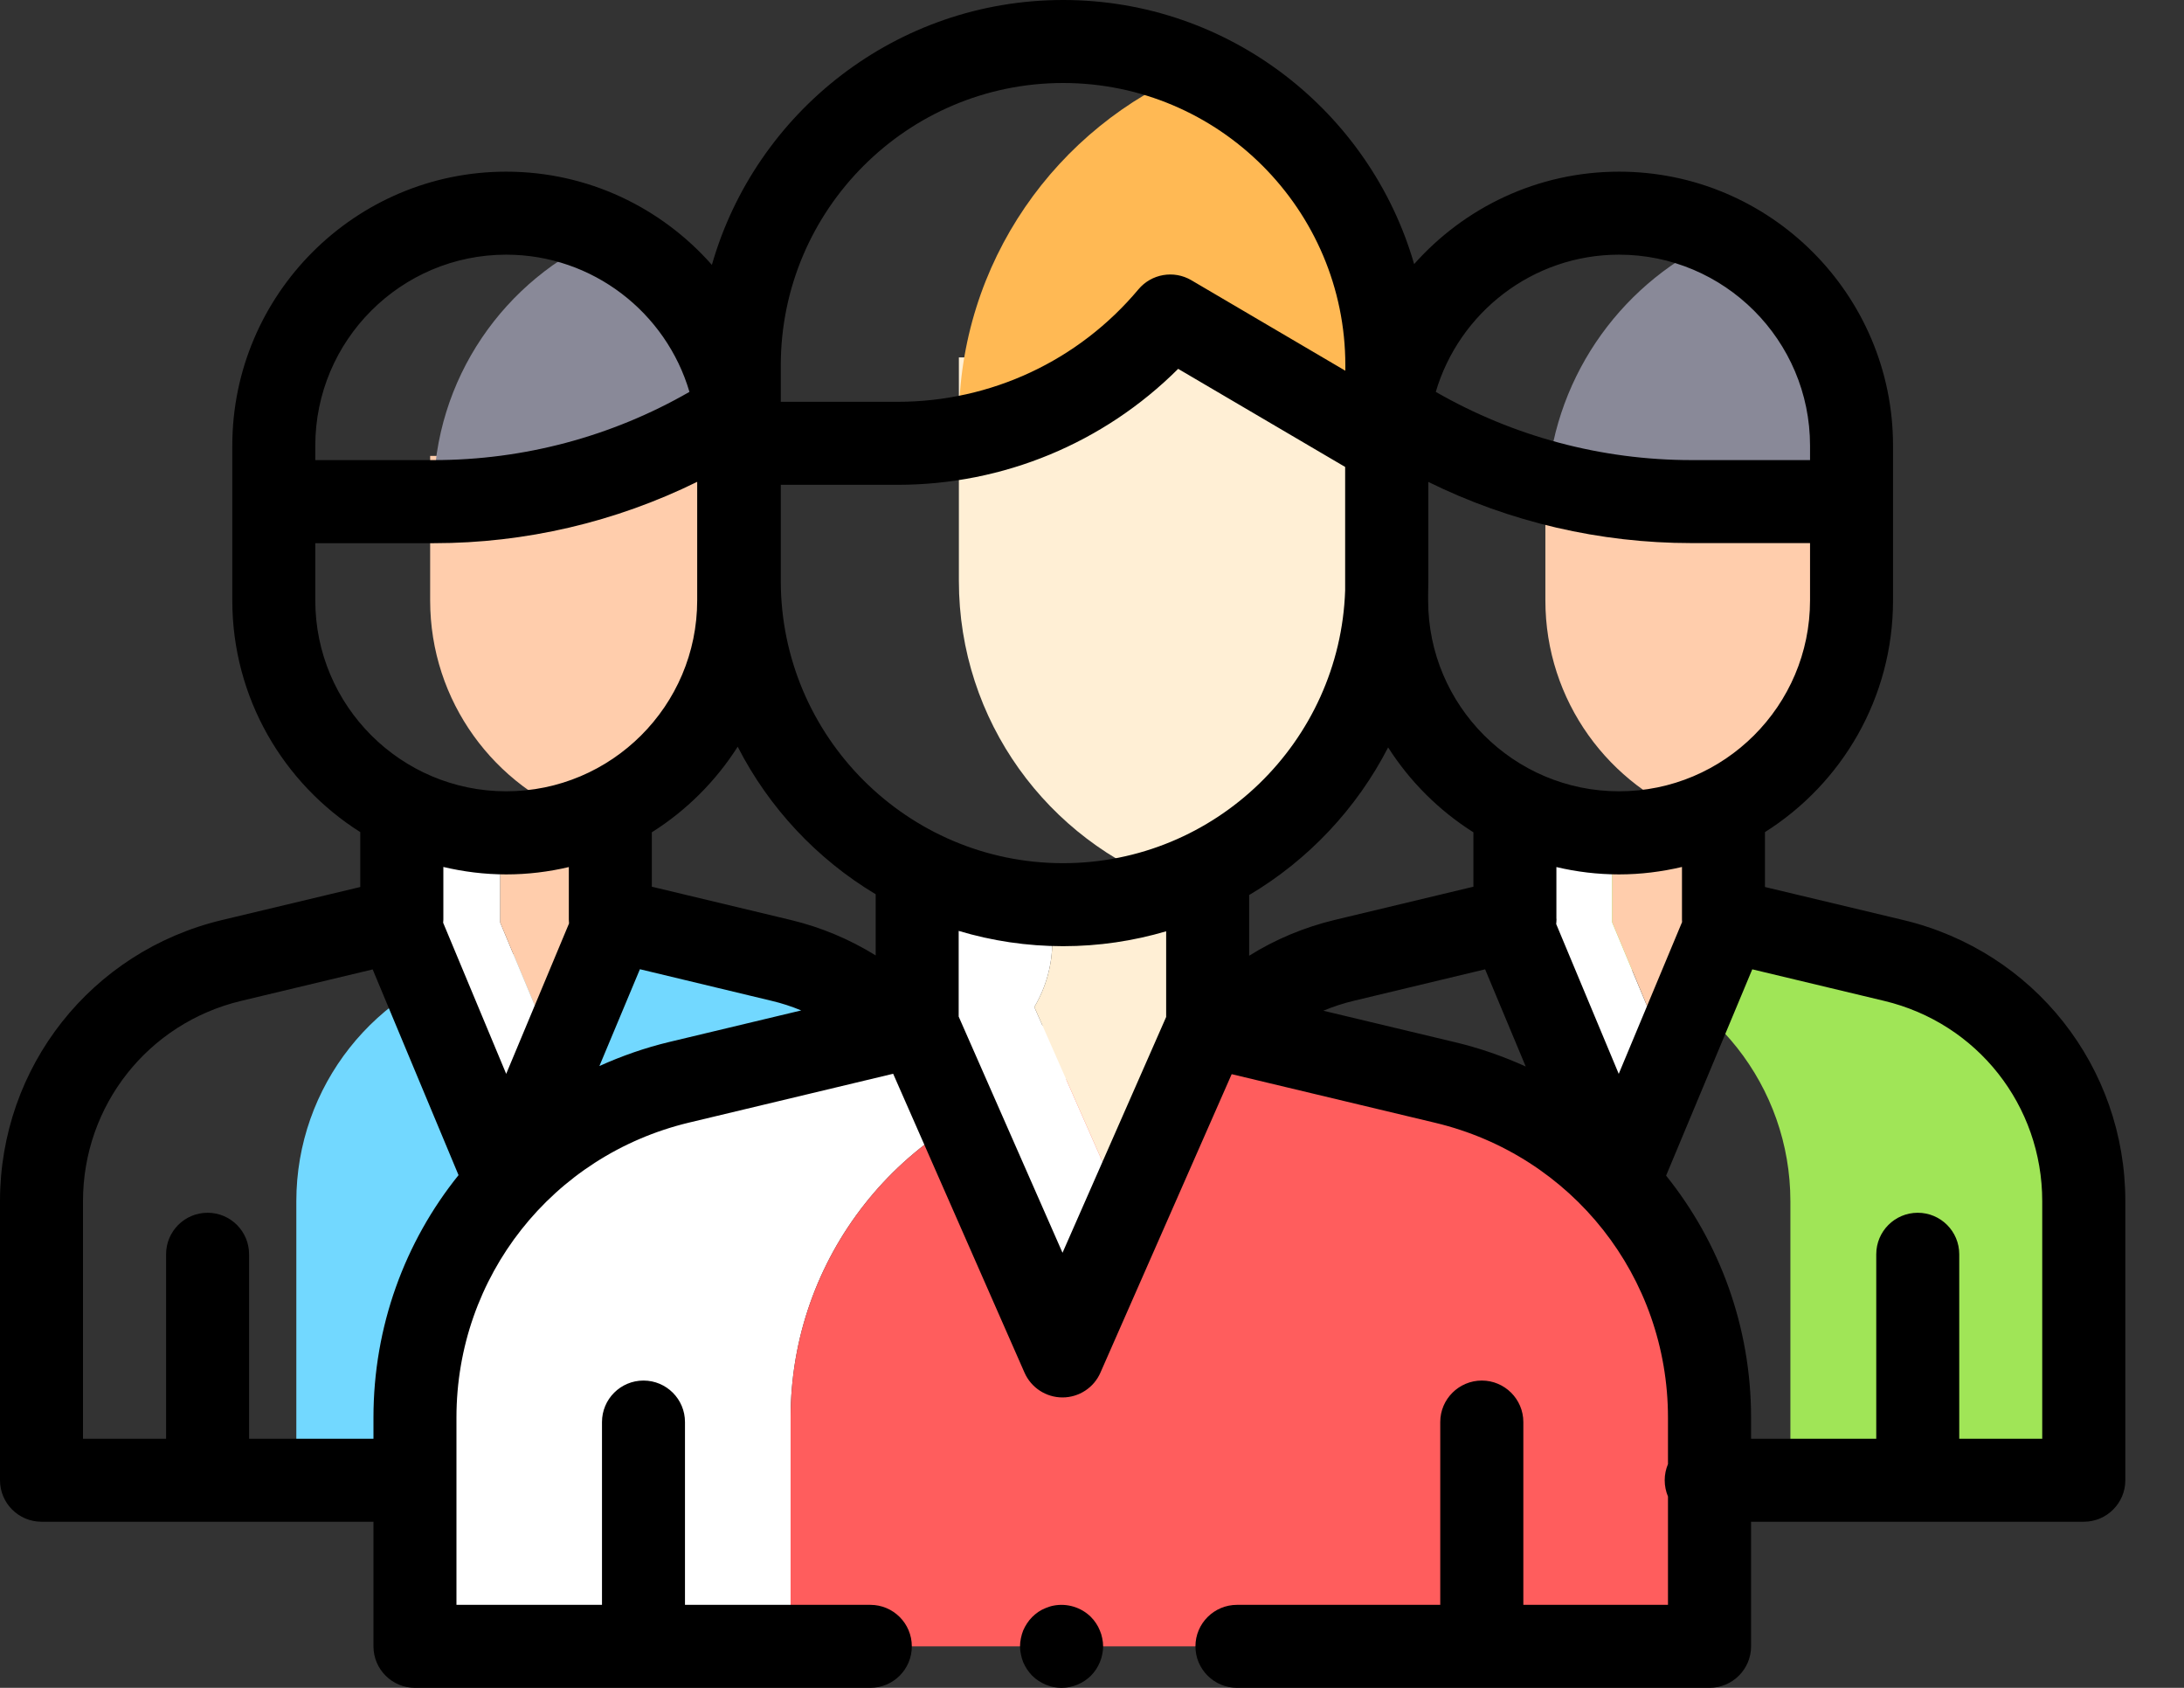 <svg width="22" height="17" viewBox="0 0 22 17" fill="none" xmlns="http://www.w3.org/2000/svg">
<rect x="0" y="0" width="22" height="17" fill="#333333" stroke="none"/>
<path d="M7.869 9.673L6.388 9.318L4.899 9.674C3.777 9.942 2.985 10.945 2.985 12.099V14.909H4.222L9.082 10.368C8.761 10.034 8.345 9.787 7.869 9.673Z" fill="#72D8FF"/>
<path d="M5.887 8.252C6.793 7.929 7.441 7.064 7.441 6.047V4.592H4.333V6.047C4.333 7.064 4.981 7.929 5.887 8.252Z" fill="#FFCDAC"/>
<path d="M4.368 5.052H4.372C5.383 5.052 6.374 4.778 7.242 4.258L7.441 5.052V4.489C7.441 3.555 6.894 2.748 6.102 2.373C5.083 2.806 4.368 3.816 4.368 4.994C4.368 4.994 4.368 5.052 4.368 5.052Z" fill="#898998"/>
<path d="M19.077 9.674L17.361 9.264V8.21H15.26V9.261L14.827 9.365L16.122 9.674C17.244 9.942 18.035 10.945 18.035 12.098V14.909H20.99V12.098C20.99 10.945 20.199 9.942 19.077 9.674Z" fill="#A0E557"/>
<path d="M10.627 10.901L12.585 10.432L12.165 10.331L9.239 10.327L6.843 10.901C5.281 11.275 4.18 12.671 4.18 14.277V16.582H7.964V14.277C7.964 12.671 9.066 11.275 10.627 10.901Z" fill="white"/>
<path d="M14.555 10.902L12.585 10.432L10.627 10.901C9.066 11.275 7.964 12.671 7.964 14.277V16.582H17.22V14.279C17.22 12.672 16.118 11.276 14.555 10.902Z" fill="#FF5D5D"/>
<path d="M5.039 8.21H4.014V9.293L5.103 11.9L5.615 10.674L5.039 9.293V8.21Z" fill="white"/>
<path d="M16.239 8.21H15.215V9.289L16.305 11.9L16.817 10.674L16.239 9.289V8.21Z" fill="white"/>
<path d="M6.193 8.21H5.039V9.293L5.615 10.674L6.193 9.289V8.21Z" fill="#FFCDAC"/>
<path d="M17.395 8.21H16.24V9.289L16.818 10.674L17.395 9.293V8.21Z" fill="#FFCDAC"/>
<path d="M10.6 9.484V9.143H9.325V9.484C9.325 9.723 9.259 9.949 9.144 10.143L10.705 13.686L11.342 12.238L10.419 10.143C10.534 9.949 10.6 9.723 10.6 9.484Z" fill="white"/>
<path d="M12.083 9.484V9.143H10.6V9.484C10.6 9.723 10.534 9.949 10.419 10.143L11.342 12.238L12.265 10.144C12.149 9.949 12.083 9.723 12.083 9.484Z" fill="#FFEFD5"/>
<path d="M11.813 8.918C13.068 8.464 13.966 7.262 13.966 5.85V3.6H9.659V5.85C9.659 7.262 10.557 8.465 11.813 8.918Z" fill="#FFEFD5"/>
<path d="M12.036 0.703C10.642 1.274 9.659 2.645 9.659 4.245V4.41C10.483 4.265 11.238 3.834 11.784 3.183L13.907 4.43C13.927 4.417 13.947 4.403 13.966 4.389V3.68C13.966 2.353 13.174 1.212 12.036 0.703Z" fill="#FFB954"/>
<path d="M17.109 8.248C18.008 7.922 18.651 7.059 18.651 6.047V4.592H15.567V6.047C15.567 7.059 16.209 7.922 17.109 8.248Z" fill="#FFCDAC"/>
<path d="M17.346 2.389C16.37 2.813 15.671 3.75 15.587 4.86C15.657 4.879 15.727 4.896 15.798 4.913L15.828 4.795C15.938 4.861 16.051 4.923 16.165 4.983C16.452 5.029 16.744 5.052 17.037 5.052H18.651V4.489C18.651 3.568 18.119 2.772 17.346 2.389Z" fill="#898998"/>
<path d="M0.418 15.327H3.762V16.582C3.762 16.813 3.949 17 4.18 17H8.767C8.998 17 9.185 16.813 9.185 16.582C9.185 16.351 8.998 16.164 8.767 16.164H6.9V14.323C6.9 14.092 6.713 13.905 6.482 13.905C6.251 13.905 6.064 14.092 6.064 14.323V16.164H4.598V14.277C4.598 12.859 5.561 11.638 6.94 11.307L8.997 10.815L10.32 13.825C10.387 13.977 10.537 14.075 10.703 14.075H10.703C10.868 14.075 11.019 13.977 11.085 13.825L12.407 10.819L14.458 11.309C15.838 11.639 16.802 12.86 16.802 14.279V14.746C16.781 14.796 16.769 14.851 16.769 14.909C16.769 14.967 16.781 15.023 16.802 15.073V16.164H15.345V14.323C15.345 14.092 15.157 13.905 14.927 13.905C14.696 13.905 14.508 14.092 14.508 14.323V16.164H12.461C12.23 16.164 12.042 16.351 12.042 16.582C12.042 16.813 12.23 17 12.461 17H17.22C17.451 17 17.639 16.813 17.639 16.582V15.327H20.991C21.221 15.327 21.409 15.14 21.409 14.909V12.098C21.409 10.746 20.49 9.582 19.174 9.267L17.779 8.934V8.381C18.554 7.892 19.069 7.029 19.069 6.047V5.052V4.592V4.489C19.069 2.967 17.831 1.729 16.309 1.729C15.489 1.729 14.751 2.09 14.245 2.66C13.802 1.126 12.384 0 10.709 0H10.709C9.03 0 7.611 1.129 7.171 2.668C6.664 2.093 5.924 1.729 5.099 1.729C3.578 1.729 2.34 2.967 2.34 4.489V4.592V5.052V6.047C2.34 7.029 2.855 7.892 3.629 8.381V8.934L2.235 9.267C0.919 9.582 0 10.746 0 12.099V14.909C0 15.14 0.187 15.327 0.418 15.327ZM7.431 7.521C7.746 8.137 8.23 8.653 8.821 9.007V9.623C8.558 9.46 8.27 9.339 7.966 9.266L6.566 8.931V8.383C6.915 8.163 7.21 7.868 7.431 7.521ZM14.842 8.383V8.931L13.443 9.266C13.137 9.34 12.847 9.461 12.583 9.626V9.015C13.178 8.662 13.665 8.146 13.983 7.528C14.203 7.873 14.497 8.165 14.842 8.383ZM13.55 5.052V5.948C13.498 7.471 12.244 8.694 10.709 8.694C9.141 8.694 7.865 7.418 7.865 5.85V4.883H9.042C10.109 4.883 11.12 4.461 11.868 3.715L13.55 4.703V5.052H13.55V5.052ZM6.745 10.494C6.498 10.553 6.262 10.636 6.038 10.737L6.446 9.762L7.771 10.08C7.874 10.104 7.974 10.137 8.071 10.177L6.745 10.494ZM10.703 12.618L9.657 10.239V9.376C9.99 9.476 10.343 9.53 10.709 9.53C11.069 9.53 11.418 9.477 11.747 9.38V10.243L10.703 12.618ZM13.33 10.18C13.429 10.139 13.532 10.105 13.637 10.08L14.96 9.763L15.369 10.742C15.142 10.639 14.903 10.555 14.652 10.496L13.33 10.18ZM20.572 12.099V14.491H19.736V12.633C19.736 12.402 19.549 12.215 19.318 12.215C19.087 12.215 18.9 12.402 18.9 12.633V14.491H17.639V14.279C17.639 13.364 17.323 12.513 16.783 11.841L17.651 9.763L18.98 10.081C19.918 10.305 20.572 11.134 20.572 12.099ZM16.944 9.287L16.306 10.816L15.676 9.307C15.677 9.292 15.679 9.276 15.679 9.261C15.679 9.257 15.679 9.253 15.678 9.249V8.733C15.881 8.781 16.092 8.807 16.309 8.807C16.527 8.807 16.739 8.78 16.943 8.732V9.264C16.943 9.272 16.944 9.279 16.944 9.287ZM16.309 7.97C15.249 7.97 14.386 7.108 14.386 6.047V5.979C14.387 5.936 14.388 5.893 14.388 5.85V4.854C15.21 5.259 16.117 5.47 17.037 5.47H18.233V6.047C18.233 7.108 17.37 7.97 16.309 7.97ZM16.309 2.565C17.37 2.565 18.233 3.428 18.233 4.489V4.592V4.634H17.037C16.133 4.634 15.246 4.397 14.463 3.947C14.698 3.15 15.437 2.565 16.309 2.565ZM7.865 3.68C7.865 2.112 9.141 0.836 10.709 0.836C12.277 0.836 13.552 2.112 13.552 3.68V3.734L12 2.822C11.824 2.719 11.599 2.758 11.468 2.914C10.865 3.634 9.981 4.047 9.042 4.047H7.865V3.824V3.68ZM3.176 4.489C3.176 3.428 4.039 2.565 5.099 2.565C5.972 2.565 6.711 3.15 6.945 3.947C6.163 4.397 5.275 4.634 4.372 4.634H3.176V4.592V4.489ZM3.176 5.471H4.372C5.293 5.471 6.2 5.258 7.023 4.853V5.052V6.047C7.023 7.108 6.16 7.97 5.099 7.97C4.039 7.97 3.176 7.108 3.176 6.047C3.176 6.047 3.176 5.471 3.176 5.471ZM5.099 8.807C5.316 8.807 5.527 8.781 5.73 8.733V9.238C5.73 9.246 5.73 9.253 5.73 9.261C5.73 9.275 5.731 9.288 5.732 9.301L5.099 10.816L4.464 9.294C4.465 9.284 4.466 9.274 4.466 9.264V8.732C4.669 8.78 4.881 8.807 5.099 8.807ZM0.836 12.099C0.836 11.135 1.491 10.305 2.429 10.081L3.754 9.764L4.619 11.836C4.078 12.508 3.762 13.36 3.762 14.277V14.491H2.509V12.633C2.509 12.402 2.322 12.215 2.091 12.215C1.86 12.215 1.673 12.402 1.673 12.633V14.491H0.836V12.099Z" fill="black"/>
<path d="M10.346 16.814C10.361 16.837 10.379 16.858 10.398 16.878C10.417 16.897 10.438 16.914 10.461 16.929C10.484 16.944 10.508 16.957 10.534 16.968C10.559 16.978 10.585 16.987 10.612 16.992C10.639 16.997 10.666 17 10.694 17C10.803 17 10.911 16.955 10.989 16.878C11.008 16.858 11.026 16.837 11.041 16.814C11.056 16.791 11.069 16.767 11.079 16.742C11.09 16.716 11.098 16.69 11.103 16.663C11.109 16.637 11.112 16.609 11.112 16.582C11.112 16.555 11.109 16.527 11.103 16.5C11.098 16.474 11.09 16.447 11.079 16.422C11.069 16.397 11.056 16.372 11.041 16.35C11.026 16.327 11.008 16.305 10.989 16.286C10.892 16.189 10.748 16.145 10.612 16.172C10.585 16.177 10.559 16.186 10.534 16.196C10.508 16.206 10.484 16.219 10.461 16.234C10.438 16.25 10.417 16.267 10.398 16.286C10.379 16.305 10.361 16.327 10.346 16.35C10.331 16.372 10.318 16.397 10.307 16.422C10.297 16.447 10.289 16.474 10.284 16.5C10.278 16.527 10.275 16.555 10.275 16.582C10.275 16.609 10.278 16.637 10.284 16.663C10.289 16.69 10.297 16.716 10.307 16.742C10.318 16.767 10.331 16.791 10.346 16.814Z" fill="black"/>
</svg>
